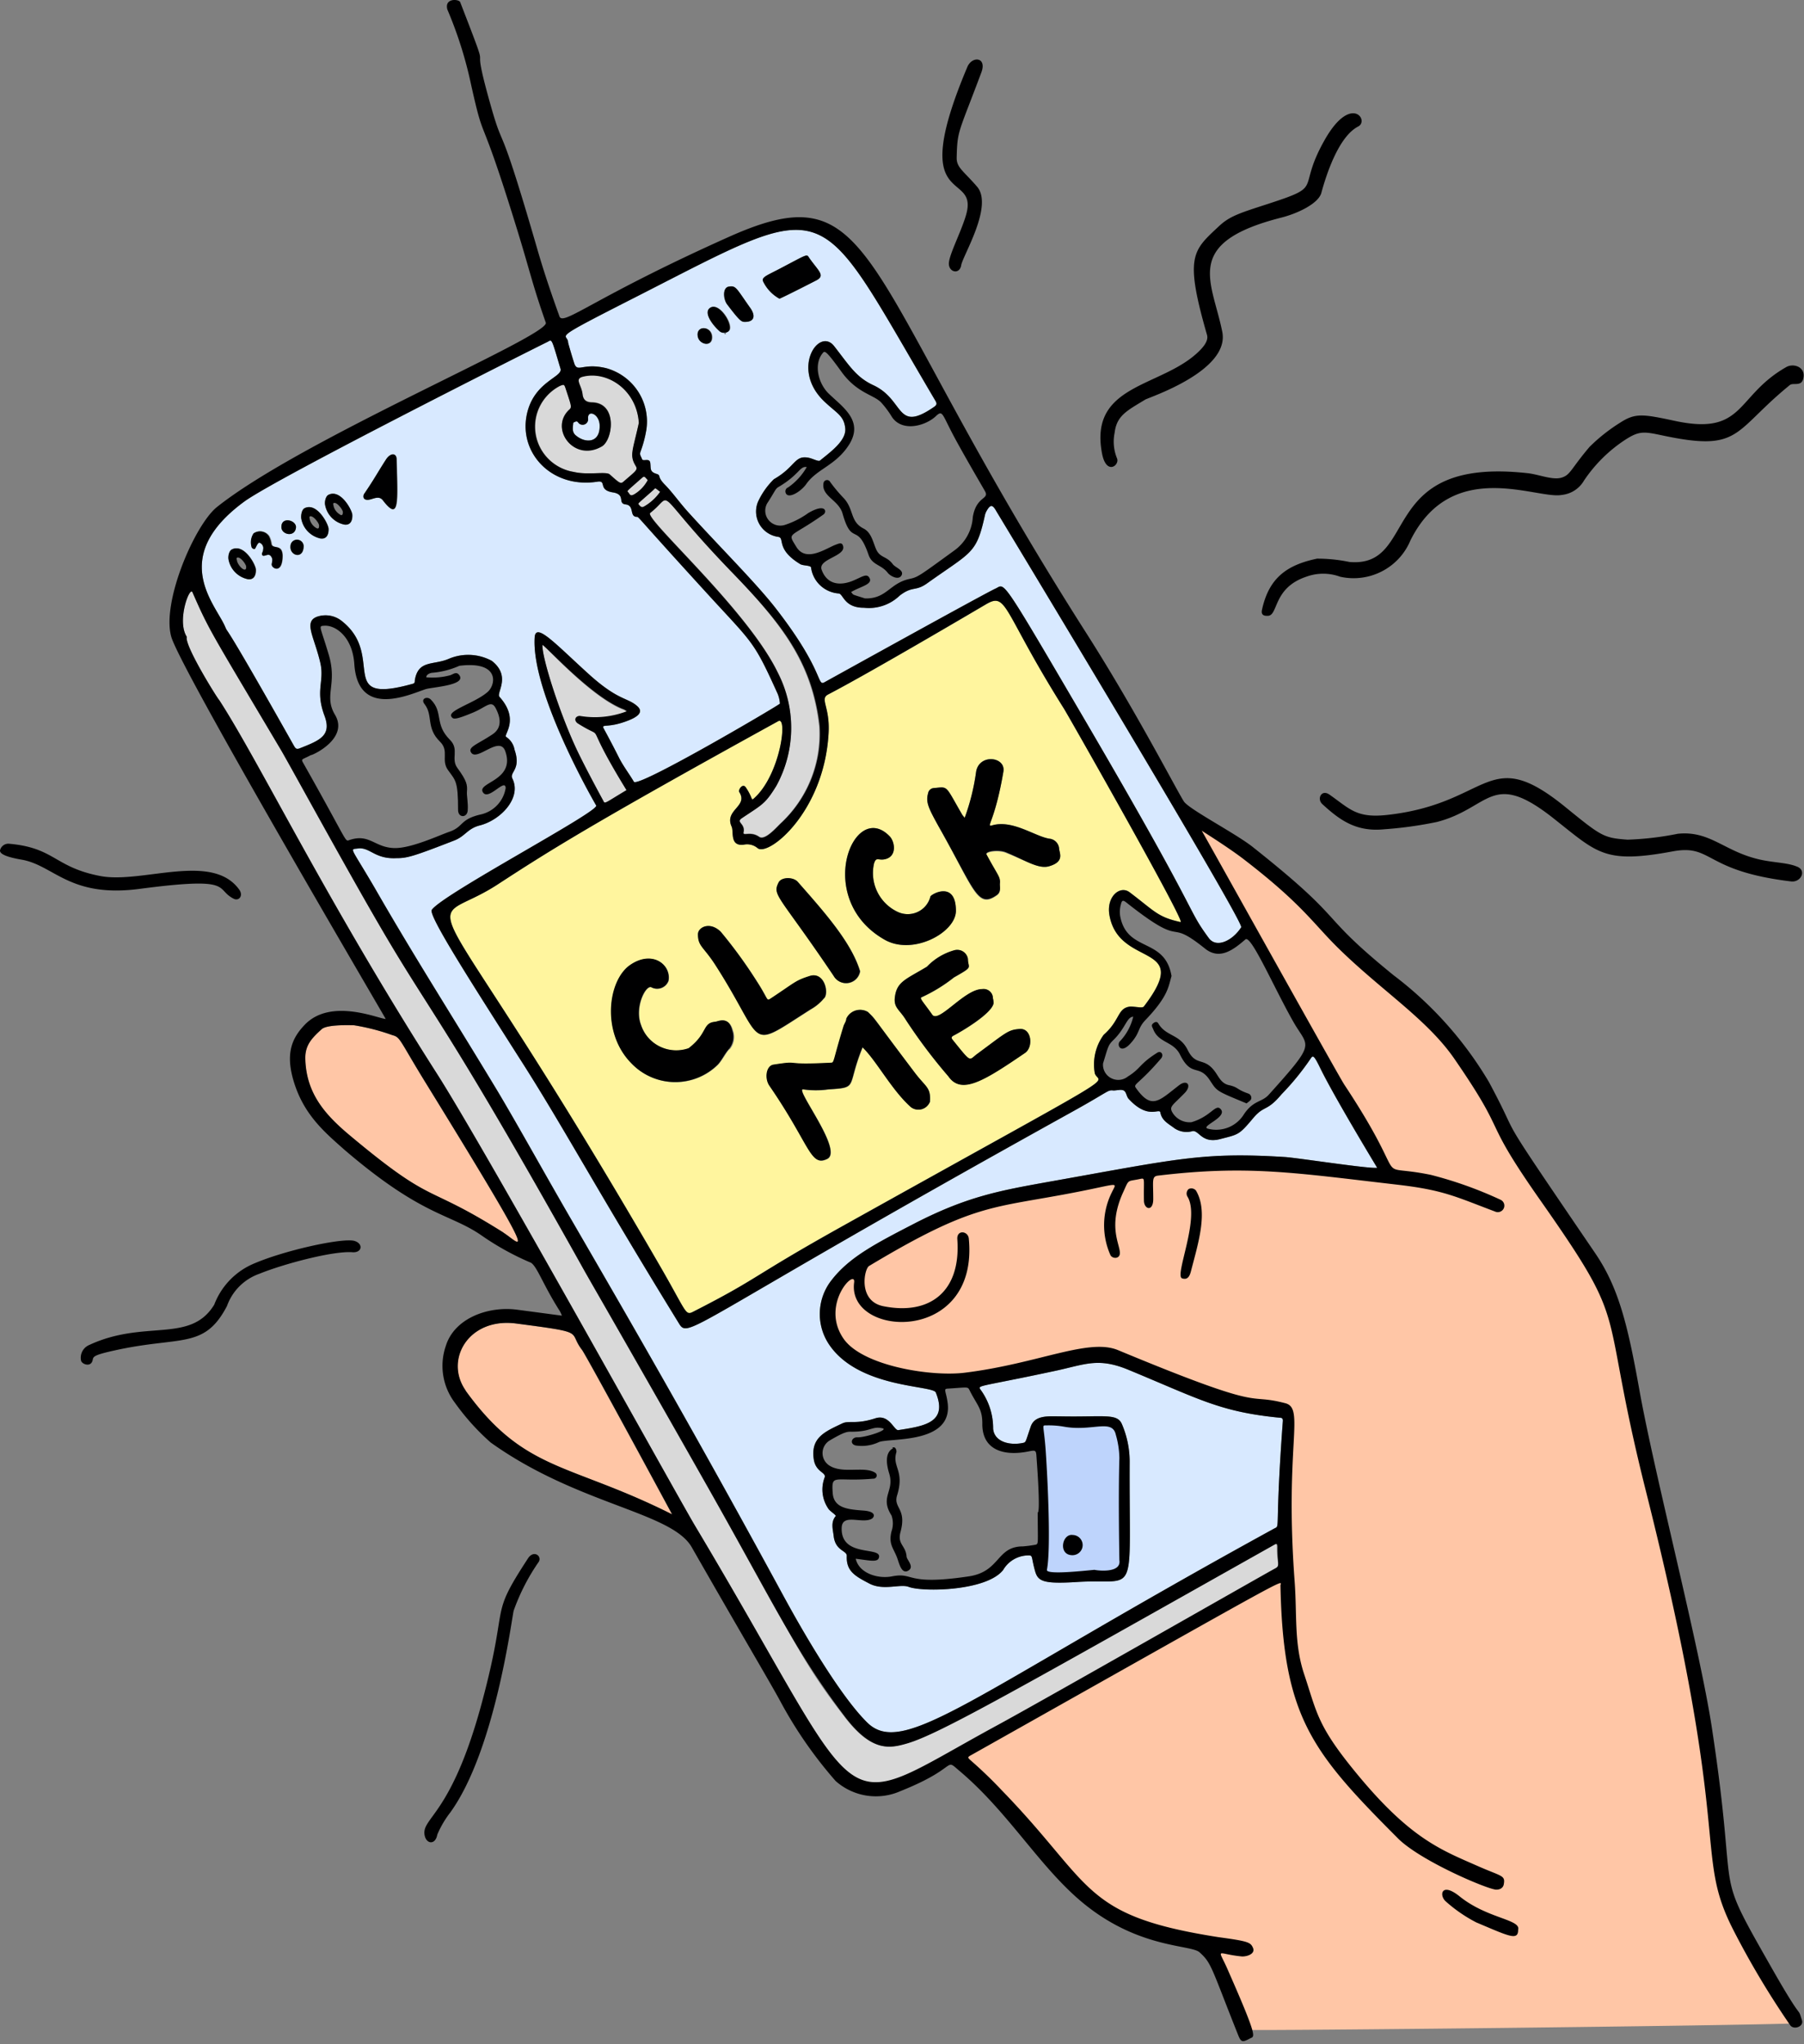 <svg xmlns="http://www.w3.org/2000/svg" width="285" height="323" fill="none"><rect width="100%" height="100%" fill="#808080" stroke="none"/><path fill="#D8E9FF" d="M92.91 66.145c-.137-1.494 1.862-.781 1.828 1.206 0 2.716-2.341 2.7-3.811 1.409-.615-.544-.41-1.29-.36-1.97 0 0 .343-.204.514-.204.17 0 .256.187.376.306a.874.874 0 0 0 1.359-.236.86.86 0 0 0 .093-.511z"/><path fill="#D9D9D9" d="M103.164 77.471c.462-.407.205-.458 1.128.238a7.707 7.707 0 0 1-2.495 2.31c-.376.254-.615 0-.821-.256-.205-.254-.341-.034 2.188-2.292zm-1.709-1.971c.393-.339.427-.152.906.358a5.61 5.61 0 0 1-2.273 2.309c-.513.288-.616-.153-.82-.39-.206-.239-.377-.035 2.187-2.276zm-3.145 36.577c.267.081.512.22.718.407a14.08 14.08 0 0 1-7.451.731c-.787 0-.923.696-.24 1.12 4.94 3.091.205-1.613 7.64 10.511-3.418 2.038-3.418 2.242-3.657 1.698 0 0-2.427-4.432-4-7.675-2.768-5.722-5.742-14.994-5.623-16.98.872.628 7.623 8.15 12.613 10.188zm31.089 2.7a19.205 19.205 0 0 1-1.316 8.314 19.291 19.291 0 0 1-4.752 6.968c-.786.764-2.529 2.768-3.418 2.106-1.384-.951-2.615 0-2.444-.731.291-1.392-1.282-1.528-.256-2.224 3.213-2.156 3.657-2.207 5.435-5.094a19.048 19.048 0 0 0 .239-17.863C118.05 96.2 101.626 81.818 102.72 80.986c4.085-3.176-.171-4.144 13.109 9.577 7.571 8.048 12.442 14.059 13.57 24.214zm-28.918-41.144c.376.612 0 .781-1.948 2.48-.445.39-.65.203-2.17-1.155-.565-.51-3.419.153-5.675-.39a7.314 7.314 0 0 1-3.992-2.034 7.21 7.21 0 0 1-1.36-8.374 7.274 7.274 0 0 1 3.147-3.177c.633-.323.65-.323.872.34.94 2.852 1.025 2.971.53 3.396-3.128 2.988.82 8.337 5.23 5.739 1.709-1.053 2.478-6.792-1.539-6.928-.837 0-1.418-.289-1.538-1.257-.154-1.494-1.316-2.428 0-2.801 3.812-1.002 8.546 1.986 8.887 7.301-.94 4.568-1.47 5.145-.444 6.86z"/><path fill="#FFF59E" d="M168.109 111.992c.769 1.239 19.313 33.876 18.407 33.689-3.658-.798-4.068-1.698-8.05-4.704-1.504-1.154-3.709.663-3.196 3.6 1.487 8.49 13.331 4.126 5.435 14.45-.222.289-1.333 0-2.119 0-2.102.221-1.556 2.123-4.222 4.466a7.948 7.948 0 0 0-1.401 6.096c.666 2.072 6.46-1.698-39.788 24.095-14.851 8.287-13.006 8.134-23.704 13.585-1.248.628-.992 0-5.435-7.641-37.805-65.273-38.027-51.672-25.431-59.873 8.084-5.264 14.612-9.425 44.35-25.811 1.538-.849.308 8.491-3.811 12.175-.53.493-.171 0-1.316-1.698-.479-.747-1.265.374-1.026.747 1.436 2.276-2.426 2.785-1.213 5.451.359.798-.342 3.159 1.948 2.836a2.536 2.536 0 0 1 1.143.033c.373.096.719.277 1.011.527 1.709 1.359 10.528-5.705 11.211-18.186.24-4.228-1.452-5.417 0-6.13 6.529-3.396 23.175-13.21 24.936-14.246 3.367-1.97 2.478.968 12.271 16.539zm-2.341 24.859c2.444-.713 1.606-2.072 1.555-2.751a1.699 1.699 0 0 0-1.538-1.596c-2.239-.34-5.76-3.006-8.973-2.123-1.196.34.325-.305 1.709-8.49.376-2.343-3.794-2.852-4.307 0a34.78 34.78 0 0 1-1.811 7.319l-.359-.442c-2.803-4.822-2.171-4.466-4.512-4.262a.968.968 0 0 0-.601.245.945.945 0 0 0-.305.57c-.393 1.376 0 2.259 1.709 5.332 5.623 10.053 6.033 12.99 9.109 10.868.752-.51.462-1.257.513-1.868.086-1.036-.308-1.172-2.119-4.551-.274-.509 1.88-.832 3.076-.34 3.213 1.24 5.127 2.598 6.854 2.106v-.017zm-3.795 29.478c1.299-.883 1.009-3.838-.854-3.719-1.863.119-2.085.51-6.717 3.923-1.401 1.019-.82 1.596-3.896-2.208-.206-.254-.274-.458.153-.679.974-.492 5.999-3.396 6.307-5.094a3.071 3.071 0 0 0-.103-.798 1.446 1.446 0 0 0-.517-1.115 1.474 1.474 0 0 0-1.192-.328c-2.769 0-6.836 5.416-7.862 4.058-1.435-2.038-2.068-2.615-1.709-2.768a24.933 24.933 0 0 0 5.128-3.141c3.178-1.8 2.221-1.359 2.204-2.921a1.699 1.699 0 0 0-1.413-1.408 1.716 1.716 0 0 0-.706.033 9.5 9.5 0 0 0-4.358 2.581c-3.247 1.952-4.649 2.326-5.025 4.55-.342 1.936.65 2.123 1.709 3.872a83.977 83.977 0 0 0 6.7 8.898c2.068 2.92 5.64.679 12.151-3.736zm-22.218-17.846c4.427 2.564 11.263-1.121 11.263-4.568 0-4.907-3.999-2.581-4.033-2.242a3.633 3.633 0 0 1-.725 1.425 3.707 3.707 0 0 1-4.402 1.004 6.814 6.814 0 0 1-3.249-3.167 6.757 6.757 0 0 1-.529-4.491c.359-1.138.667-.442 1.71-.68 1.948-.407 1.606-2.734.769-3.617-5.709-5.943-12.066 9.883-.855 16.302l.051.034zm7.179 25.708c.17-2.36-.599-2.258-2.427-4.687-7.093-9.458-5.999-8.286-7.349-9.577a2.418 2.418 0 0 0-.95-.324 2.415 2.415 0 0 0-1.876.588 2.397 2.397 0 0 0-.593.806c0 .408-.324.798-.444 1.206-1.709 5.586-1.436 5.722-1.965 5.739-8.255.425-4.376-.424-9.093.306-1.196.187-1.435 2.275-.598 3.396 6.409 9.339 6.409 12.786 9.075 11.496 2.667-1.291-5.315-11.309-3.76-10.987 1.311.187 2.639.187 3.948 0 4.854-.305 2.82-.305 5.401-6.639 2.171 2.055 4.632 6.792 7.657 9.458a1.961 1.961 0 0 0 2.417-.122c.218-.191.391-.427.505-.693l.052.034zm-15.211-20.003a2.248 2.248 0 0 0 3.566.521c.33-.331.547-.757.621-1.217-1.367-4.568-5.657-9.373-9.81-14.094-.735-.832-2.581-.832-3.042 0-1.094 2.123-.052 1.885 8.613 14.756l.052.034zm-1.47 3.549c.769-.9 0-4.228-2.29-3.498-2.29.73-2.222.951-6.102 3.515-.786.509-.324.323-2.256-2.666a74.646 74.646 0 0 0-5.691-7.828c-1.709-1.698-3.606-.747-3.606.391 0 1.918.872 1.935 2.752 4.856 8.135 12.667 4.7 13.584 15.057 6.996a7.365 7.365 0 0 0 2.085-1.8l.051.034zm-14.989 8.083a3.026 3.026 0 0 0 .547-2.989c-.632-2.343-2.426-1.392-2.768-1.358-2.085.169-1.128 1.817-4.205 4.177-.737.26-1.52.371-2.302.327a5.872 5.872 0 0 1-4.09-2.001 5.81 5.81 0 0 1-1.145-2.011c-1.093-2.853.838-6.537 1.709-5.909.241.116.503.181.77.189a1.913 1.913 0 0 0 1.862-1.242c.479-2.479-2.478-4.941-6.033-2.513-3.554 2.428-4.597 10.732.188 15.554a9.547 9.547 0 0 0 6.801 2.953 9.577 9.577 0 0 0 6.872-2.783c.683-.764 1.111-1.681 1.743-2.428l.051.034z"/><path fill="#D8E9FF" d="M217.57 184.515c-1.179.204-12.527-1.562-14.544-1.698-12.938-.815-16.988.289-36.916 3.838-8.033 1.443-13.211 2.326-21.688 6.69-6.153 3.175-10.255 5.315-13.041 8.915a8.64 8.64 0 0 0-.393 10.188c4.683 6.945 16.39 6.402 16.852 7.573 1.914 4.721-1.709 5.298-5.914 5.943-.683.102-1.418-2.564-3.623-1.868-3.162 1.019-4.136.289-5.247.816-2.7 1.29-5.007 2.207-4.495 5.654.308 2.089 2.034 2.055 1.709 2.904a5.344 5.344 0 0 0 .581 4.89c.223.408 1.316 1.036 1.163 1.206-.804.984-.428 2.071-.308 3.141.273 2.377 2.102 2.258 2.068 3.141-.103 2.429 1.333 3.193 3.572 4.364 2.239 1.172 4.888 0 6.221.527 2.205.832 12.305.679 14.92-2.683a4.62 4.62 0 0 1 1.706-1.685 4.672 4.672 0 0 1 2.328-.608c.683 0 .376.255 1.008 2.497.462 1.579 1.231 2.054 6.717 1.698 9.673-.612 8.118 3.26 8.22-19.103a15.05 15.05 0 0 0-1.213-5.808c-.735-1.8-2.854-1.12-9.691-1.256-1.845 0-4.067-.255-4.717 1.596-.854 2.462-.734 2.496-1.23 2.598-2.051.441-4.529-.136-4.717-2.241a10.341 10.341 0 0 0-1.863-5.994c-.65-.968-1.179-.391 11.57-3.125 4.803-1.019 6.837-2.19 11.673-.187 11.332 4.687 14.459 6.64 23.928 7.574.358 0 .478.152.461.509-1.299 17.609-.359 16.488-1.333 16.98-47.854 26.235-58.553 36.321-64.313 30.684-4.939-4.839-11.724-17.269-12.459-18.577-40.232-69.619-48.47-82.949-65.424-113.293-3.828-6.69-3.93-6.062-2.598-6.248 1.897-.255 2.632 1.698 6.068 1.528 1.709 0 2.597-.238 9.229-2.819 1.709-.696 2.033-1.868 3.982-2.36 3.298-.849 6.631-4.364 5.127-7.404-.496-1.053 1.436-1.392.342-4.551a3.033 3.033 0 0 0-1.316-2.02c-.53-.272 2.222-2.683-1.06-6.334-.564-.628 1.914-3.226-1.213-5.688a7.824 7.824 0 0 0-6.837-.306c-2.444 1.036-4.802.119-5.332 3.396 0 .272 0 .459-.359.543-12.203 3.397-4.238-4.33-11.075-9.848a4.114 4.114 0 0 0-3.828-.815c-2.461.73-.615 3.175.342 7.369.666 2.938-.838 4.33.65 8.321 1.161 3.09-.65 3.871-3.744 5.094-.632.271-.786.187-1.11-.391C34.134 95.979 36.305 100.7 35.519 98.917c-1.556-3.532-8.87-10.918 3.093-19.68 5.127-3.736 46.06-24.333 47.854-25.2.77-.39.581-.831 2.085 4.229.394 1.358-4.29 2.004-5.349 7.352-1.196 6.063 4.033 11.598 11.16 10.494 1.59-.254 0 1.325 2.513 1.698 2.016.357.666 1.698 1.914 1.885 1.538.136.564 1.987 1.846 1.97.29 0 0 0 11.963 13.075 6.444 6.996 6.598 6.792 10.255 14.875.205.497.326 1.025.359 1.562 0 .17-22.475 13.397-23.073 12.345-.598-1.053-1.71-2.514-2.359-3.821a157.06 157.06 0 0 0-2.392-4.568c-.445-.849.58 0 3.828-1.273 1.367-.527 2.564-1.291 1.47-2.276-1.59-1.426-2.991-.798-7.81-5.196-5.128-4.652-8.273-8.15-8.41-5.654-.546 8.898 9.708 26.54 9.725 26.54.496.968-24.252 13.992-25.978 16.488-.598.866 6.512 11.887 13.673 23.162 6.836 10.612 11.964 20.376 25.226 41.941 1.812 2.938-.376 1.545 62.399-33.264 5.879-3.261 5.435-3.397 6.409-3.295.53 0 1.179-.22 1.606 0 .428.221.428.934.77 1.308 3.11 3.396 4.87 1.375 5.024 2.173.222 1.291 1.333 1.8 2.239 2.496a3.434 3.434 0 0 0 2.837.442c1.043-.17 1.453 2.021 4.375 1.256 2.923-.764 2.94-.594 5.281-3.396 1.71-1.986 2.068-.883 4.427-3.701a41.245 41.245 0 0 0 4.649-5.723c.29-.458.41-.492 1.418 1.596 2.29 4.602 9.007 15.724 9.024 15.758zM60.54 79.067c2.614 3.396 2.324.323 2.153-6.47 0-1.035-.991-1.12-1.71 0-1.35 2.123-1.828 3.057-3.417 5.383-.257.374-.188 1.087.769.934.7-.068 1.59-.662 2.205.153zm-6.17 3.82c1.042.153 1.299-.764 1.265-1.528-.035-.764-1.83-4.143-3.743-3.175-.479.238-.633 1.206-.53 1.596a3.862 3.862 0 0 0 1.028 2.008 3.903 3.903 0 0 0 1.98 1.1zm-3.726 2.123c1.043.136 1.299-.781 1.265-1.528-.035-.747-1.829-4.143-3.777-3.192-.496.237-.616 1.205-.53 1.698a3.899 3.899 0 0 0 1.068 1.961 3.94 3.94 0 0 0 1.974 1.061zm-2.683 1.511c.04-.272-.03-.55-.194-.77a1.047 1.047 0 0 0-1.874.465c-.257 1.545 1.931 2.241 2.068.305zm-1.197-3.226c0-1.12-2.273-1.698-2.307-.085-.085 1.29 2.188 1.783 2.307.085zM42.97 89.17c-.102.612 1.71 1.698 1.71-1.375 0-1.936-1.539-.951-1.71-1.851a3.908 3.908 0 0 0-.376-1.223 1.705 1.705 0 0 0-1.119-.735 1.72 1.72 0 0 0-1.308.294 2.54 2.54 0 0 0-.393 2.241c.103.12.393.374.547.136.154-.238.427-1.002.7-.9a.912.912 0 0 1 .547 1.07c0 .442-.341.628-.102.917.24.289.923-.374 1.3.102.375.475.256.713.153 1.324h.051zm-3.777 2.344c1.043.152 1.299-.765 1.265-1.529-.034-.764-1.829-4.126-3.777-3.175-.496.238-.633 1.206-.53 1.613.139.75.496 1.442 1.028 1.992a3.92 3.92 0 0 0 1.963 1.099h.051z"/><path fill="#D9D9D9" d="M201.727 244.439c0 2.819.598 2.988-.308 3.481-1.367.713-36.369 20.699-44.008 24.842-26.645 14.467-19.142 16.047-47.632-31.651-2.41-4.008-33.088-59.432-40.813-71.488-17.62-27.695-27.943-49.141-34.352-59.04-.12 0-5.128-7.981-5.128-9.781a.49.49 0 0 0 0-.221c-1.572-2.513.479-8.014.923-6.996 2.65 6.028 2.58 5.706 13.946 24.86 1.282 2.156 9.742 17.693 15.382 27.406 8.648 14.926 10.135 14.756 32.165 54.167 1.726 3.294 11.263 18.95 20.834 35.931 5.639 9.933 11.023 21.089 15.723 28.391 1.88 2.903 3.418 4.924 4.853 6.792 4.393 5.824 7.247 5.094 9.999 4.296 5.127-1.545 17.09-8.388 57.903-31.363.376-.204.496-.153.513.374z"/><path fill="#D8E9FF" d="M157.342 80.663s39.309 65.018 38.745 65.85c-1.316 2.072-3.897 3.396-5.128 1.698-3.725-5.094-.717-2.224-19.654-34.589-13.553-23.161-12.476-21.31-14.049-20.614-1.572.696-26.935 14.756-26.969 14.773-1.265.747 0-1.698-7.725-11.649-3.025-3.905-8.802-9.662-13.673-15.028-1.555-1.698-2.563-3.209-3.862-4.533-1.299-1.325-.53-1.46-1.316-1.698-1.077-.34-.872-.781-.974-1.698-.103-.917-1.162-.17-1.316-.646-.154-.475-.41-.645-.24-1.137.431-1.15.746-2.338.94-3.55a8.7 8.7 0 0 0-1.333-6.011 8.796 8.796 0 0 0-4.99-3.65c-3.88-.95-4.598.9-5.127-.934-.24-.713-.923-3.056-.923-3.141 0-1.563-3.419 0 10.579-7.115 31.72-16.165 28.148-16.37 47.461 16.352.239.407.239.628-.222.95-6.05 4.178-4.598-1.052-9.52-3.395-2.803-1.274-3.862-3.142-6.272-6.215s-6.939 3.668-1.521 8.779c1.948 1.85 3.076 2.207 3.281 4.211.205 2.004-2.529 3.871-3.982 5.094-.273.204-1.128-.305-1.811-.441-2.256-.442-2.034 1.426-5.487 3.396a12.086 12.086 0 0 0-2.512 3.583 3.991 3.991 0 0 0-.29 1.787 4.03 4.03 0 0 0 1.757 3.067 4.082 4.082 0 0 0 1.695.664c1.179.12-.462 1.902 3.521 4.313.444.272 1.709.17 1.709.56a4.727 4.727 0 0 0 1.448 2.797 4.783 4.783 0 0 0 2.893 1.279c.752 0 .82 2.275 4.033 2.258a7.034 7.034 0 0 0 3.027-.335 7 7 0 0 0 2.596-1.583c2.051-1.58 2.461-.612 4.307-1.92 7.127-5.093 7.81-4.601 9.178-10.85.047-.183.116-.36.205-.526.547-1.206.871-1.24 1.521-.153zm-28.388-36.355c1.453-.764.41-1.426-1.06-3.481-.512-.73 0-.832-4.836 1.698-2.034 1.053-2.82 1.308-2.478 1.987a6.163 6.163 0 0 0 2.563 2.7c1.128-.493 5.777-2.887 5.811-2.904zm-11.28 6.554c1.607 0 1.709-1.07.769-2.326-2.153-3.073-2.17-3.396-3.247-3.277-1.077.119-.872 1.936-.291 2.768 1.932 2.666 2.222 2.835 2.769 2.835zm-2.546 1.444c1.025-.645-1.282-4.483-2.752-3.736-1.47.747.308 2.853 1.436 3.82a1.164 1.164 0 0 0 1.316-.084zm-.376.407c-.137-.102 0-.102-.223 0 .052.102 0 .085.137 0h.086zm-4.461.204c0 1.494 2.273 2.072 2.256.357-.017-1.715-2.393-1.92-2.342-.357h.086z"/><path fill="#FFC6A6" d="M91.918 213.28c.684.883 14.271 26.031 14.237 25.997-16.322-8.219-23.278-6.64-32.61-19.562-3.418-4.839.445-11.58 7.965-10.595 11.4 1.494 8.118 1.171 10.408 4.16zm-24.474-41.857c18.646 30.242 14.818 25.063 12.066 23.331-12.681-7.997-10.681-3.973-24.371-15.435-3.897-3.277-6.837-6.639-6.939-12.141 0-2.071 1.042-3.158 2.598-4.567.803-.714 4.084-.646 5.127-.612 2.061.333 4.087.856 6.05 1.563 1.316.339 1.094.781 5.47 7.861zm63.766 37.866c-.803-4.89-.308-7.726 8.545-11.886 11.861-5.603 17.211-8.932 20.509-9.084 3.299-.153 18.715-3.566 20.8-3.566 2.085 0 22.611-.9 26.662-.289 4.05.611 11.673 1.189 11.673 1.189l-32.781-57.564s17.211 12.192 20.356 15.283c3.144 3.09 12.869 11.597 15.262 14.127 2.392 2.53 13.484 13.245 17.518 24.69 3.298 5.807 10.476 14.586 13.023 19.493a77.106 77.106 0 0 1 5.537 19.477s4.94 25.131 6.444 30.564c1.504 5.434 5.537 27.373 6.135 33.605.598 6.231 1.709 13.397 3.589 17.863 1.88 4.466 9.434 16.505 9.434 16.505-9.758.39-85.249 1.205-87.419 1.036 0 0-4.803-11.751-5.999-13.228-1.196-1.477-11.519-3.124-13.775-4.313-2.256-1.189-12.562-12.056-14.066-13.686-1.504-1.63-11.827-11.887-11.827-11.887l52.247-29.444s0-21.87-.154-25.147a130.615 130.615 0 0 1-12.869-3.397c-3.897-1.494-15.57-6.095-18.117-5.654-2.546.441-16.321 3.277-19.757 3.566-3.435.289-19.483.968-20.97-8.253z"/><path fill="#BED4FC" d="M163.871 225.998s-.992-2.326 3.213-1.596c0 0 5.041.102 6.392.102 1.35 0 3.811.594 3.965 2.343.273 2.887 0 9.356 0 19.731 0 .917.102 2.242-2.837 2.344-2.94.102-8.546.221-8.546.221s-1.88 1.171-1.333-2.615c.82-5.757-.342-15.673-.854-20.53z"/><path fill="#000001" d="M282.207 57.994c-8.084 4.585-6.511 10.918-17.689 8.49-5.007-1.07-6.169-1.24-8.545.289a27.77 27.77 0 0 0-4.854 3.837c-3.008 3.55-2.991 4.415-4.409 4.857-1.419.441-3.606-.51-5.333-.696-24.029-2.7-17.09 14.976-28.182 14.025a24.96 24.96 0 0 0-5.128-.526c-4.87 1.019-7.622 3.124-8.699 8.1-.154.713.205.968.906.934 1.709 0 .769-4.398 6.101-6.181a7.74 7.74 0 0 1 5.333 0 9.76 9.76 0 0 0 6.605-.846 9.67 9.67 0 0 0 4.504-4.877c6.58-13.244 20.03-6.435 23.927-7.2a4.593 4.593 0 0 0 3.504-2.275 23.034 23.034 0 0 1 6.426-6.384c2.239-1.46 2.956-1.376 5.845-.764 12.613 2.7 11.143-.527 20.235-7.93.581-.476 2.034.424 2.188-1.393.12-1.528-1.641-2.071-2.735-1.46zM112.992 161.439c-2.085.186-1.128 1.817-4.205 4.177a5.903 5.903 0 0 1-4.551-.262 5.824 5.824 0 0 1-2.986-3.423c-1.093-2.853.838-6.537 1.709-5.909a1.925 1.925 0 0 0 2.21-.386c.186-.19.33-.418.422-.667.479-2.479-2.478-4.941-6.033-2.513s-4.597 10.732.188 15.554a9.517 9.517 0 0 0 3.099 2.161 9.603 9.603 0 0 0 3.702.794 9.633 9.633 0 0 0 3.72-.701 9.539 9.539 0 0 0 3.152-2.084c.649-.73 1.076-1.698 1.709-2.394a3.019 3.019 0 0 0 .547-2.989c-.547-2.343-2.256-1.392-2.683-1.358zm17.21-3.736c.769-.9 0-4.228-2.29-3.498-2.291.73-2.222.951-6.102 3.515-.786.509-.325.323-2.256-2.666a74.79 74.79 0 0 0-5.691-7.828c-1.709-1.698-3.606-.73-3.606.391 0 1.919.872 1.936 2.752 4.856 8.135 12.668 4.699 13.584 15.056 6.996a7.358 7.358 0 0 0 2.137-1.766zm153.663-20.784c-1.709-.713-4.187-.577-6.836-1.359-4.905-1.392-7.127-4.312-11.963-3.82a48.47 48.47 0 0 1-7.948.934c-3.76-.289-4.067-.475-9.741-5.094-12.477-10.188-11.759-.628-28.269 1.189-4.836.526-5.862-.968-9.092-3.227-1.248-.866-2.017.68-1.111 1.512 2.888 2.665 5.469 4.414 9.81 3.973a61.943 61.943 0 0 0 8.306-1.155c8.546-2.224 8.546-8.49 18.715-.322 6.665 5.263 7.81 6.961 18.509 4.975 6.409-1.189 4.854 3.107 18.8 4.754h.256c1.351-.119 2.051-1.817.564-2.36zm-146.758 22.974a2.424 2.424 0 0 0-1.952-.229 2.398 2.398 0 0 0-1.467 1.299c0 .408-.324.798-.444 1.206-1.709 5.586-1.436 5.722-1.965 5.739-8.255.425-4.376-.424-9.093.306-1.196.187-1.435 2.275-.598 3.396 6.409 9.339 6.409 12.786 9.075 11.496 2.666-1.291-5.315-11.309-3.76-10.987 1.309.187 2.639.187 3.948 0 4.854-.305 2.82-.305 5.401-6.639 2.171 2.055 4.632 6.792 7.657 9.458a1.95 1.95 0 0 0 1.703.323 1.94 1.94 0 0 0 1.288-1.155c.17-2.36-.599-2.258-2.427-4.687-7.127-9.407-6.016-8.184-7.366-9.526zm24.012 2.683c-1.88.136-2.085.51-6.717 3.923-1.401 1.019-.82 1.596-3.896-2.208-.205-.254-.274-.458.154-.679.974-.492 5.998-3.396 6.306-5.094 0-.269-.034-.538-.103-.798a1.446 1.446 0 0 0-.518-1.115 1.488 1.488 0 0 0-1.191-.328c-2.768 0-6.836 5.416-7.861 4.058-1.436-2.038-2.068-2.615-1.709-2.768a25.006 25.006 0 0 0 5.127-3.141c3.179-1.8 2.222-1.359 2.205-2.921a1.7 1.7 0 0 0-1.413-1.408 1.72 1.72 0 0 0-.707.033 9.501 9.501 0 0 0-4.358 2.615c-3.247 1.952-4.649 2.326-5.025 4.55-.341 1.936.65 2.123 1.709 3.872a83.706 83.706 0 0 0 6.7 8.898c2.051 2.988 5.623.747 12.135-3.702 1.316-.951 1.025-3.906-.838-3.787zm-21.415-14.127c4.478 2.598 11.314-1.087 11.314-4.534 0-4.907-3.999-2.581-4.033-2.241a3.671 3.671 0 0 1-1.99 2.409 3.707 3.707 0 0 1-3.137.019 6.805 6.805 0 0 1-3.249-3.167 6.756 6.756 0 0 1-.529-4.491c.359-1.138.667-.442 1.71-.68 1.948-.407 1.606-2.733.769-3.616-5.709-5.943-12.067 9.882-.855 16.301zm17.757-7.03c.752-.51.462-1.257.513-1.868.086-1.036-.307-1.172-2.119-4.551-.274-.509 1.88-.832 3.076-.339 3.196 1.341 5.127 2.7 6.837 2.207 2.444-.713 1.606-2.072 1.555-2.751a1.694 1.694 0 0 0-.472-1.081 1.716 1.716 0 0 0-1.066-.515c-2.239-.34-5.76-3.006-8.973-2.123-1.196.34.325-.305 1.709-8.49.376-2.343-3.794-2.852-4.307 0a34.78 34.78 0 0 1-1.811 7.319l-.359-.442c-2.803-4.822-2.171-4.466-4.512-4.262a.974.974 0 0 0-.906.815c-.393 1.376 0 2.259 1.709 5.332 5.64 9.934 6.101 12.871 9.126 10.749zM83.476 246.137c-6.375 9.747-2.94 6.418-7.298 22.703-4.854 18.152-9.64 18.304-9.093 21.157.291 1.426 1.71 1.528 2-.119a15.669 15.669 0 0 1 2.051-3.498c7.076-9.78 9.69-30.564 10.015-31.889a32.718 32.718 0 0 1 3.982-7.743c.479-.9-.769-1.834-1.657-.611zM22.017 140.451c15.21-2.004 11.81 0 14.92 1.562.804.391 1.538-.475.872-1.426-4.29-6.028-15.382-.9-21.979-2.174-7.246-1.392-7.144-4.449-14.356-5.094a1.355 1.355 0 0 0-1.47 1.036c-.12.849 2.427 1.307 3.606 1.511 5.008.985 7.503 6.011 18.407 4.585zM152.591 34.069c-.837 2.801-2.803 6.452-2.683 7.726.119 1.273 1.709 1.579 1.948.102.239-1.478 5.127-9.39 2.495-12.413-2.153-2.496-3.247-3.006-3.213-4.585.103-4.38.291-3.803 3.897-13.448.923-2.445-1.453-2.65-2.205-.883-9.793 23.178 2 16.03-.239 23.5zm16.902 208.468c-1.709-.272-2.358 3.141-.12 3.192a1.617 1.617 0 0 0 1.522-.931 1.577 1.577 0 0 0 .045-1.221 1.598 1.598 0 0 0-1.447-1.04zm6.957-170.161a6.937 6.937 0 0 1-.359-3.99c.324-2.75 1.999-3.515 4.836-5.247.547-.34 13.417-4.517 12.169-10.715-1.606-8.048-6.358-14.042 9.297-18.033 2.632-.662 5.897-2.224 6.358-3.922.821-3.04 2.769-8.915 5.811-10.477 1.829-.934-1.162-5.281-5.366 2.258-4.512 8.066.324 6.98-9.246 10.087-4.085 1.324-5.709 1.833-7.367 3.396-4.153 3.888-5.486 4.703-1.897 17.184.257.883-.495 1.817-1.196 2.513-5.828 5.841-17.535 5.094-15.382 16.25.684 3.532 2.871 1.783 2.342.696zm-43.856-36.49v.102c0 .103.052-.034 0-.102zm97.982 263.739c-2.769-2.225-3.247-.306-2.256.73a23.187 23.187 0 0 0 4.905 3.396c5.127 2.157 6.631 2.972 6.614 1.155.462-1.647-4.905-1.749-9.263-5.281zM48.132 80.29c-.496.237-.615 1.205-.53 1.697A3.898 3.898 0 0 0 48.649 84a3.937 3.937 0 0 0 1.995 1.096c1.043.136 1.3-.781 1.265-1.528-.034-.748-1.829-4.229-3.777-3.278zm1.863 3.158a2.261 2.261 0 0 1-1.043-1.308c0-.153-.154-.441 0-.543.496-.221 1.436 1.035 1.453 1.392.017.357-.034.645-.41.459zm91.042 5.688c-.974-1.324-2.051-.934-2.666-2.445-.461-1.087-.735-2.58-1.965-3.192-2.12-1.087-1.47-2.972-3.077-4.755a24.058 24.058 0 0 1-2.17-2.58.549.549 0 0 0-.581-.306.563.563 0 0 0-.479.475c-.359 2.089 2.393 2.649 3.008 4.805 1.504 5.298 2.273 1.223 4.102 6.504.581 1.698 1.982 1.511 3.042 2.87.376.492 1.709 1.24 2.171.407.461-.832-.975-1.222-1.385-1.783zm-18.03 50.279c-1.06 2.106 0 1.885 8.665 14.739a2.247 2.247 0 0 0 3.566.521c.33-.331.547-.757.621-1.217-1.367-4.568-5.657-9.373-9.81-14.094-.667-.832-2.581-.832-3.042.051zm-66.928 56.681c-1.71-.629-11.553 1.528-16.441 3.769a11.47 11.47 0 0 0-5.794 6.283c-3.812 6.215-11.007 2.241-19.86 6.419a2.182 2.182 0 0 0-1.18 2.411c.12.594 1.625 1.138 1.847-.136.102-.492.154-.747 3.503-1.477 10.392-2.31 14.117-.119 17.707-7.013a8.35 8.35 0 0 1 1.982-3.125 8.406 8.406 0 0 1 3.145-1.969c3.794-1.546 11.69-3.651 14.732-3.396 1.47.085 1.692-1.308.359-1.766zM51.892 78.184c-.479.238-.632 1.206-.53 1.596.137.76.5 1.463 1.042 2.017a3.903 3.903 0 0 0 2 1.09c1.043.153 1.3-.763 1.265-1.528-.034-.764-1.863-4.143-3.777-3.175zm1.863 3.141a2.186 2.186 0 0 1-1.043-1.307c0-.153-.17-.442 0-.526.496-.238 1.436 1.035 1.453 1.392.017.356-.085.645-.444.441h.034zm69.388-34.131c1.128-.475 5.777-2.87 5.811-2.886 1.453-.764.41-1.427-1.059-3.481-.513-.73 0-.832-4.837 1.698-2.017 1.053-2.82 1.307-2.478 1.987a6.165 6.165 0 0 0 2.563 2.682zM36.63 86.81c-.496.237-.632 1.205-.53 1.613a3.881 3.881 0 0 0 1.05 2.004 3.92 3.92 0 0 0 1.992 1.086c1.043.153 1.3-.764 1.265-1.528-.034-.764-1.846-4.143-3.777-3.175zm.82 1.85c0-.17-.17-.458 0-.543.496-.238 1.419 1.036 1.436 1.393.103 1.12-1.145.118-1.436-.85zm104.818 153.385c1.008-3.736-1.162-3.736-.547-5.757 1.23-3.939-.803-4.483-.12-6.792.103-.323-.171-1.104-.666-.696h.153c0 .136-1.709.509-.598 4.058.838 2.819-1.538 3.634.359 6.606a3.84 3.84 0 0 1 0 2.479c-.53 2.105.359 2.7.923 4.313.291.798.667 2.513 1.709 1.918 1.043-.594-.222-1.698-.256-2.224-.137-1.8-1.504-1.919-.957-3.905zM110.206 52.917c0 1.494 2.273 2.072 2.256.357-.017-1.715-2.307-1.92-2.256-.357zm77.421 112.971c-1.265-2.547-3.418-2.089-4.632-4.177-.222-.357-.53-.255-.837 0-.308.254-.154.543 0 .832.837 2.309 3.213 1.935 4.273 4.109 1.828 3.685 2.99 1.341 4.751 4.109 1.128 1.698.923 1.579 5.759 3.583.257-.238.633-.425.718-.696a.724.724 0 0 0 .022-.282.72.72 0 0 0-.535-.601c-1.828-.645-1.486-.968-2.99-1.308-.957-.203-1.385-.866-1.915-1.698-1.914-3.039-3.213-1.019-4.614-3.871zM45.893 86.3c-.137 1.478 1.931 2.106 2.068.154a1.03 1.03 0 0 0-.194-.764 1.044 1.044 0 0 0-.678-.408 1.032 1.032 0 0 0-1.106.585 1.015 1.015 0 0 0-.09.434zm-3.043-.356a3.906 3.906 0 0 0-.375-1.222 1.702 1.702 0 0 0-1.119-.735 1.72 1.72 0 0 0-1.308.293 2.538 2.538 0 0 0-.274 2.242c.103.118.393.373.547.135.154-.237.428-1.001.701-.9a.92.92 0 0 1 .547 1.07c0 .442-.342.628-.103.917.24.289.923-.373 1.3.102.375.475.256.696.153 1.307-.102.612 1.71 1.698 1.71-1.375-.086-1.919-1.59-.934-1.778-1.834zm230.265 209.759c.12-.069.12-.052 0 0zM46.765 83.295c0-1.12-2.273-1.698-2.308-.085-.085 1.29 2.188 1.783 2.308.085z"/><path fill="#000001" d="M280.003 311.138c-9.742-17.117-5.128-9.017-9.537-38.002-1.931-12.804-9.058-40.04-11.468-53.489-1.846-10.341-3.298-16.216-6.973-21.616-17.091-25.097-10.955-16.165-16.8-27.066a58.487 58.487 0 0 0-15.074-16.879c-12.528-10.188-6.837-8.032-22.218-20.24-2.735-2.174-10.101-5.978-10.904-7.217-1.163-1.8-7.554-14.281-15.485-26.71-36.454-57.224-32.472-73.186-56.399-62.488-21.466 9.61-26.218 14.162-26.764 12.549-.94-2.633-2.308-6.453-3.607-11.004-6.118-21.055-5.041-14.62-7.11-21.82-4.016-14.06.82-1.884-4.973-16.844-.273-.476-2.512-.628-2.017 1.189a64.332 64.332 0 0 1 3.777 12.005c2.257 10.069 1.06 2.716 7.179 22.55 2.17 7.03 2.444 8.795 4.597 14.925.735 2.038-38.42 18.356-51.939 29.122-3.503 2.785-8.785 15.027-7.23 20.512 1.488 5.213 33.738 60.06 33.875 60.382-1.06 0-8.648-3.396-12.784.917-2.068 2.157-3.196 4.67-1.556 9.543 1.641 4.873 4.803 7.539 7.794 10.188 12.425 10.664 16.63 10.036 21.722 13.585a42.755 42.755 0 0 0 7.589 4.211c1.025.271 1.982 3.396 4.717 7.675.137.246.256.502.359.764l-7.025-.934c-4.614-.628-9.964 1.342-11.314 5.706a9.653 9.653 0 0 0 1.436 8.999 36.989 36.989 0 0 0 5.64 6.266c13.775 9.865 28.593 10.969 31.772 16.556 8.545 14.942 12.1 20.869 13.946 24.248a67.391 67.391 0 0 0 8.784 12.684 9.573 9.573 0 0 0 10.255 1.596c9.263-3.702 6.836-5.315 9.229-3.26 8.101 6.792 13.091 15.911 20.321 21.514 8.545 6.656 16.424 6.011 17.706 7.234 1.897 1.698 1.846 2.428 5.999 12.854.53 1.358.683 1.426 1.982.73.65-.357 1.368.306-3.418-10.562-1.709-4.007-2.136-2.784 2.154-2.377.94 0 2.085-.475 1.709-1.358-.376-.883-.735-1.053-5.469-1.698-21.706-3.397-19.638-8.168-34.182-23.162a69.159 69.159 0 0 0-4.973-4.788c-.564-.493-.411-.527.29-.917 52.486-29.546 48.675-27.508 48.675-26.693.41 20.818 4.973 26.319 18.526 39.921 3.623 3.65 14.51 8.218 15.587 8.133.632 0 1.06-.305 1.162-.815.274-1.477-.273-1.222-4.085-2.903-5.691-2.514-10.562-4.246-18.953-14.383-6.512-7.862-6.426-9.764-8.546-16.097-1.555-4.806-1.059-9.17-1.452-14.502-1.607-21.7 1.709-27.389-1.521-28.17-6.597-1.698-2.154 1.698-26.372-8.371-4.7-1.953-12.561 2.122-24.234 3.566-5.333.662-16.254-1.087-19.176-5.434-3.675-5.417 2.034-11.19 1.709-8.813-1.145 8.762 19.757 9.832 18.116-6.962-.12-1.205-1.931-1.426-1.811.136.598 8.371-4.461 12.022-11.691 10.562-4.067-.815-3.008-5.909-2.256-6.351 16.596-9.967 19.381-9.084 32.353-11.597 7.349-1.41 6.837-1.8 5.982 0a11.638 11.638 0 0 0-.205 9.865c.291.594 1.401.645 1.487-.187.154-1.409-2.034-4.177.564-9.814.923-2.038.564-1.58 2.546-2.004.958-.187.633-.272.701 3.396 0 1.392 1.47 1.834 1.47-.238 0-2.903-.273-3.583.752-3.701 14.185-1.698 21.603-.442 37.771 1.426 7.349.849 9.194 1.885 15.467 4.245a1.038 1.038 0 0 0 1.376-.484 1.02 1.02 0 0 0-.487-1.367 62.6 62.6 0 0 0-11.024-3.939c-9.947-2.038-2.495 2.649-13.673-14.264-.888-1.324-22.491-40.124-22.525-40.124-.035 0 4.409 2.767 6.836 4.669 8.802 6.792 10.665 9.815 14.425 13.584 6.956 6.912 14.305 11.462 18.68 17.83 8.904 12.939 3.828 8.49 13.775 22.635 14.356 20.495 8.802 15.163 16.458 45.626 13.964 55.526 7.435 56.816 13.793 69.314a134.826 134.826 0 0 0 9.007 15.095c.547.765 2.153.238 1.863-.764-.804-2.513.427.883-4.683-8.099zM151.018 69.541c1.932 3.532 4.273 7.488 4.598 8.083.735 1.307-1.385.73-1.932 4.092a6.972 6.972 0 0 1-.864 2.959 7.039 7.039 0 0 1-2.058 2.305c-5.674 4.126-5.725 4.194-7.093 4.5-3.144.679-3.589 3.158-7.007 3.073-2.376-.747-1.709-.492-2.205-1.002 1.487-.9 3.555-1.222 2.872-2.292-.462-.747-1.265 0-2.82.594-2.154.781-3.931.289-4.7-1.817-.462-1.24 1.709-1.783 2.82-2.615.461-.34.735-.73.529-1.256-.205-.527-.666-.272-1.384 0-1.709.764-4.529 2.615-5.982.22-1.452-2.394-1.111-1.256 4.307-5.094.581-.407.376-1.85-2.393-.237a13.373 13.373 0 0 1-3.708 1.884 2.391 2.391 0 0 1-2.565-.75 2.351 2.351 0 0 1-.238-2.646c1.247-1.918 1.282-2.258 1.709-2.547 3.418-1.986 3.418-3.396 4.546-3.192a9.816 9.816 0 0 1-2.94 3.21.667.667 0 0 0-.373.343.656.656 0 0 0-.02.505c.359 1.087 2.393-.17 3.231-1.341 1.709-2.48 4.717-2.938 6.836-6.334 2.256-3.702-1.008-5.824-3.196-7.93-1.709-1.596-2.495-4.686-1.008-6.47.307-.39.495-.458 2.956 2.955 2.461 3.413 5.127 3.617 6.29 4.874a14.938 14.938 0 0 1 1.709 2.31c1.709 2.461 5.486 1.29 7.024-.273 1.026-.9.872-.118 3.059 3.889zm-61.663-8.15c.94 2.852 1.025 2.97.53 3.395-3.128 2.989.82 8.338 5.23 5.74 1.709-1.053 2.478-6.792-1.539-6.928-.837 0-1.418-.289-1.538-1.257-.154-1.494-1.316-2.428 0-2.802 3.811-1.001 8.546 1.987 8.887 7.302-.99 4.449-1.52 5.094-.495 6.792.376.611 0 .781-1.949 2.48-.444.39-.65.203-2.17-1.155-.564-.51-3.419.152-5.675-.39a7.316 7.316 0 0 1-3.992-2.034 7.235 7.235 0 0 1-2.04-3.97 7.208 7.208 0 0 1 .681-4.404 7.274 7.274 0 0 1 3.147-3.177c.683-.255.7-.255.923.407zm3.555 4.754c-.137-1.495 1.862-.781 1.828 1.205 0 2.717-2.341 2.7-3.811 1.41-.615-.544-.41-1.29-.359-1.97 0 0 .342-.204.513-.204.17 0 .256.187.376.306a.873.873 0 0 0 1.453-.747zm37.907 43.588c6.529-3.396 23.175-13.21 24.935-14.246 3.419-2.004 2.564.95 12.357 16.522.769 1.239 19.313 33.876 18.407 33.689-3.657-.798-4.068-1.698-8.05-4.704-1.504-1.154-3.709.663-3.196 3.6 1.487 8.49 13.348 4.126 5.435 14.45-.222.289-1.333 0-2.119 0-2.102.221-1.555 2.123-4.222 4.466a7.952 7.952 0 0 0-1.401 6.096c.666 2.072 6.46-1.698-39.787 24.095-14.852 8.287-13.007 8.134-23.705 13.585-1.248.628-.992 0-5.435-7.641-37.805-65.29-38.027-51.689-25.431-59.89 8.084-5.264 14.612-9.424 44.35-25.81 1.538-.849.308 8.49-3.811 12.174-.53.493-.154.001-1.316-1.698-.479-.747-1.265.374-1.025.748 1.435 2.275-2.427 2.784-1.214 5.45.359.798-.342 3.159 1.948 2.836.379-.076.77-.065 1.143.033.373.096.719.277 1.011.527 1.709 1.359 10.528-5.705 11.211-18.186.24-4.194-1.452-5.382-.085-6.096zm-39.48 4.602c4.94 3.091.205-1.613 7.64 10.511-3.418 2.038-3.418 2.241-3.657 1.698 0 0-2.427-4.432-4-7.675-2.769-5.723-5.742-14.994-5.623-16.98.872.526 7.623 8.048 12.613 10.086.267.081.512.22.718.407a14.08 14.08 0 0 1-7.451.731c-.787.05-.923.798-.24 1.222zm31.994 15.792c-.786.764-2.529 2.768-3.418 2.105-1.384-.95-2.615 0-2.444-.73.291-1.392-1.282-1.528-.256-2.224 3.213-2.157 3.657-2.208 5.435-5.094a19.049 19.049 0 0 0 .239-17.864c-4.837-10.052-21.261-24.434-20.167-25.266 4.084-3.176-.171-4.144 13.108 9.576 7.64 7.896 12.494 13.907 13.673 24.062a19.202 19.202 0 0 1-1.329 8.41 19.325 19.325 0 0 1-4.841 7.025zm-21.568-50.11c-.393.239-.616 0-.821-.254-.205-.255-.307-.034 2.222-2.292.462-.408.205-.459 1.128.237a7.896 7.896 0 0 1-2.529 2.31zm-1.709-1.85c-.513.272-.616-.153-.82-.39-.206-.238-.377 0 2.187-2.276.393-.34.427-.153.906.357a5.81 5.81 0 0 1-2.239 2.309h-.034zm-20.51 116.587c-12.68-7.998-10.681-3.973-24.37-15.435-3.898-3.277-6.837-6.639-6.94-12.141 0-2.072 1.043-3.158 2.598-4.568.803-.713 4.085-.645 5.127-.611 2.061.333 4.087.856 6.05 1.562 1.3.34 1.077.781 5.452 7.862 18.612 30.225 14.801 25.063 12.05 23.331h.034zm-5.964 24.961c-3.418-4.839.444-11.58 7.964-10.595 11.4 1.494 8.101 1.171 10.409 4.16.683.883 14.27 26.031 14.236 25.997-16.356-8.219-23.312-6.64-32.643-19.562h.034zm127.839 28.12c-1.35.713-36.369 20.699-44.009 24.842-26.644 14.467-19.141 16.047-47.632-31.651-2.409-4.008-33.088-59.432-40.813-71.488-17.62-27.61-27.943-49.056-34.352-58.956-.12 0-5.127-7.98-5.127-9.78a.49.49 0 0 0 0-.221c-1.573-2.513.478-8.015.922-6.996 2.65 6.028 2.581 5.706 13.947 24.859 1.281 2.157 9.741 17.694 15.381 27.407 8.648 14.925 10.135 14.756 32.165 54.167 1.795 3.209 10.46 18.237 19.791 34.742 10.802 19.086 13.912 26.065 21.723 36.389 4.392 5.824 7.246 5.094 9.998 4.296 5.127-1.545 17.091-8.388 57.904-31.363.376-.221.495-.17.512.306-.051 2.819.462 3.005-.41 3.447zM49.191 119.293c.257 0 5.965-2.632 3.726-6.367-1.794-3.006.41-4.789-.974-9.458-1.384-4.67-1.71-4.534-.684-4.602 1.71-.102 4.427 1.698 4.717 6.062.581 8.762 8.973 4.687 11.297 3.956 1.043-.322 6.41-.594 5.299-2.19-.462-.662-.94-.17-1.453 0-1.23.329-2.509.439-3.777.323 0-.493.7-.697.923-.714a13.135 13.135 0 0 0 4.306-1.103c6.495-.815 5.794 3.107 4.376 4.211-2.017 1.698-6.307 2.869-5.623 3.837.273.408.513.544 3.418-.662 2.05-.849 2.854-2.038 3.555-.713.7 1.324 1.162 3.056-.496 4.16-2.29 1.528-3.845 1.97-3.418 2.785.838 1.698 4.46-2.666 5.418-.187 1.709 4.687-4.375 4.958-3.538 6.504.838 1.545 3.555-2.276 3.623-.629a5.08 5.08 0 0 1-1.366 2.742 5.135 5.135 0 0 1-2.701 1.469c-3.265.799-2.53 1.936-4.905 2.734-1.556.544-5.862 2.547-8.46 2.547-3.265 0-4.034-2.377-7.28-1.256-.719.238-.12.475-7.196-12.056-.496-.866-.325-.578 1.162-1.393.103.034.085.051.051 0zm100.511 102.29c-.256-1.8-.7-2.122 0-2.173 3.025-.187 3.162-.323 3.418.153 1.231 2.496 2.103 2.988 2.068 5.45 0 4.008 3.248 5.094 7.162 4.347 1.367-.271 1.333-.271 1.418 1.138 0 0 .65 8.49.171 8.49 0 4.975.171 4.975-.393 5.094-.645.119-1.295.204-1.948.255-4.205 0-3.538 3.99-8.546 4.737-10.135 1.512-8.545-.713-12.134 0-2.256.442-5.23-.509-5.726-2.784 2.376.288 3.641.662 3.692-.374 0-1.528-6.067.102-5.914-4.517.086-2.326 3.128-.611 4.683-1.392.479-.221.923-1.155-1.179-1.325-2.461-.186-4.768-.356-4.922-2.801-.222-3.159.273-1.698 6.375-2.242a.517.517 0 0 0 .547-.331.506.506 0 0 0-.205-.603c-1.709-1.12-5.128.238-7.264-1.154a2.334 2.334 0 0 1 0-3.906c2.376-1.409 2.837-1.443 3.521-1.426 3.144 0 3.179-.917 4.888-.544 1.093.238-2.837 1.512-4.017 1.427-.854 0-1.213 1.036-.222 1.29a6.344 6.344 0 0 0 3.658-.526c1.606-.713 11.826.39 10.869-6.283zm58.912-52.758c2.188 4.534 8.939 15.656 8.956 15.69-1.179.204-12.528-1.562-14.544-1.698-12.938-.815-16.989.289-36.916 3.838-8.033 1.443-13.212 2.326-21.689 6.69-6.152 3.175-10.254 5.315-13.04 8.915a8.644 8.644 0 0 0-1.861 5.03 8.62 8.62 0 0 0 1.468 5.158c4.683 6.945 16.39 6.401 16.851 7.573 1.915 4.721-1.709 5.298-5.913 5.943-.684.102-1.419-2.564-3.623-1.868-3.162 1.019-4.136.289-5.247.815-2.7 1.291-5.008 2.208-4.495 5.655.308 2.088 2.034 2.054 1.709 2.903a5.35 5.35 0 0 0 .581 4.891c.222.407 1.316 1.036 1.162 1.205-.803.985-.427 2.072-.307 3.142.273 2.377 2.102 2.258 2.068 3.141-.103 2.428 1.333 3.192 3.572 4.364 2.239 1.172 4.888 0 6.221.526 2.204.833 12.305.68 14.92-2.682a4.63 4.63 0 0 1 4.033-2.293c.684 0 .376.255 1.009 2.496.461 1.58 1.23 2.055 6.716 1.698 9.674-.611 8.119 3.261 8.221-19.103a15.03 15.03 0 0 0-1.213-5.807c-.735-1.8-2.854-1.121-9.691-1.256-1.846 0-4.067-.255-4.717 1.596-.854 2.462-.735 2.496-1.23 2.598-2.051.441-4.529-.136-4.717-2.242a10.355 10.355 0 0 0-1.863-5.994c-.65-.968-1.18-.39 11.57-3.124 4.803-1.019 6.836-2.191 11.673-.187 11.331 4.687 14.459 6.639 23.927 7.573.359 0 .479.153.462.51-1.299 17.608-.359 16.488-1.333 16.98-47.855 26.235-58.553 36.321-64.313 30.684-4.939-4.84-11.724-17.269-12.459-18.577-14.545-26.846-25.295-45.371-34.182-60.705-4.221-7.267-8.22-14.535-11.69-20.376-7.246-12.022-13.143-21.192-19.5-32.263-3.88-6.639-3.983-6.011-2.65-6.198 1.897-.254 2.632 1.698 6.068 1.529 1.709 0 2.597-.238 9.229-2.819 1.709-.696 2.033-1.868 3.982-2.36 3.298-.849 6.631-4.364 5.127-7.404-.496-1.053 1.436-1.392.342-4.551a3.028 3.028 0 0 0-1.316-2.02c-.53-.272 2.222-2.683-1.06-6.334-.564-.628 1.914-3.226-1.213-5.688a7.825 7.825 0 0 0-6.837-.306c-2.444 1.036-4.802.119-5.332 3.396 0 .272 0 .458-.359.543-12.203 3.396-4.238-4.33-11.075-9.848a4.113 4.113 0 0 0-3.828-.815c-2.461.73-.615 3.175.342 7.369.666 2.938-.838 4.33.65 8.321 1.162 3.09-.65 3.871-3.744 5.094-.632.271-.786.186-1.11-.391C34.134 95.979 36.305 100.7 35.519 98.917c-1.556-3.532-8.87-10.918 3.093-19.68 5.127-3.736 46.06-24.333 47.854-25.2.77-.39.581-.831 2.085 4.229.394 1.358-4.29 2.004-5.349 7.352-1.196 6.062 4.033 11.598 11.16 10.494 1.59-.254 0 1.325 2.513 1.698 2.016.357.666 1.698 1.914 1.885 1.538.136.564 1.987 1.846 1.97.29 0 0 0 11.963 13.075 6.443 6.996 6.597 6.792 10.255 14.875.205.497.327 1.025.359 1.562 0 .17-22.475 13.397-23.073 12.344-.598-1.052-1.71-2.513-2.358-3.82a154.774 154.774 0 0 0-2.393-4.568c-.445-.849.581 0 3.828-1.273 1.367-.527 2.564-1.291 1.47-2.276-1.59-1.426-2.99-.798-7.81-5.196-5.128-4.652-8.273-8.15-8.41-5.654-.546 8.898 9.708 26.54 9.725 26.54.496.968-24.252 13.992-25.978 16.488-.598.866 6.512 11.886 13.673 23.161 6.837 10.613 11.964 20.377 25.226 41.942 1.812 2.937-.376 1.545 62.399-33.265 5.879-3.26 5.434-3.396 6.409-3.294.529 0 1.179-.221 1.606 0 .427.221.427.934.769 1.308 3.111 3.396 4.871 1.375 5.025 2.173.222 1.291 1.333 1.8 2.239 2.496a3.43 3.43 0 0 0 2.837.442c1.042-.17 1.453 2.02 4.375 1.256 2.923-.764 2.94-.594 5.281-3.396 1.709-1.987 2.068-.883 4.427-3.702a41.171 41.171 0 0 0 4.648-5.722c.291-.39.479-.424 1.487 1.664zm-31.771 77.702c.341 2.208-3.897 1.563-3.914 1.512-1.402.118-7.725.849-7.537 0 .649-3.261.136-14.009-.188-18.798-.308-4.313-.718-4.007.188-4.024.934-.02 1.867.054 2.786.221 4.409.764 7.537-1.308 8.101 1.256a14.03 14.03 0 0 1 .564 3.685c-.188 6.13 0 16.131 0 16.148zm27.516-85.02c2.341 4.092 3.743 2.954-3.914 11.461-1.094 1.223-2.393.832-3.914 3.074a5.12 5.12 0 0 1-2.477 2.098 5.164 5.164 0 0 1-3.248.194c-1.214-.373 3.162-1.8 2.051-3.073-.821-.934-1.504 1.137-4.632 2.054a3.165 3.165 0 0 1-3.093-1.698c-.376-.832.17-1.002 2.016-2.903 1.18-1.206.41-2.225-.871-1.24-3.179 2.445-4.324 3.974-6.837.408-.461-.629.53-.578 4-4.653.461-.56 0-1.291-.633-.883-2.871 1.817-2.546 2.462-4.631 3.753a2.43 2.43 0 0 1-1.285.52 2.438 2.438 0 0 1-1.362-.271 2.385 2.385 0 0 1-1.267-2.321c.786-2.547.786-2.87 1.572-3.634 2.017-1.935 2.137-3.684 3.196-3.752a8.47 8.47 0 0 1-2.068 3.854c-.598.493 0 2.157 1.607.408 1.606-1.749 1.094-2.395 2.427-3.77 3.606-3.77 3.589-5.281 4.084-6.911-1.042-6.181-7.041-3.651-8.118-9.492a4.403 4.403 0 0 1 .12-1.834c.154-.696.359-.696.889-.272 9.707 7.676 5.964 2.089 12.39 7.251 2.325 1.868 4.461.221 6.392-1.443.889-.781 4.495 7.607 7.606 13.075zm-8.272-14.994c-1.316 2.072-3.897 3.396-5.127 1.698-3.726-5.094-.718-2.224-19.655-34.589-13.553-23.161-12.476-21.31-14.049-20.614-1.572.696-26.935 14.756-26.969 14.773-1.265.747 0-1.698-7.725-11.649-3.025-3.905-8.802-9.662-13.673-15.028-1.555-1.698-2.563-3.209-3.862-4.533-1.299-1.325-.53-1.46-1.316-1.698-1.077-.34-.872-.781-.974-1.698-.103-.917-1.162-.17-1.316-.646-.154-.475-.41-.645-.239-1.137.43-1.15.745-2.338.94-3.55a8.7 8.7 0 0 0-1.334-6.011 8.796 8.796 0 0 0-4.99-3.65c-3.88-.95-4.597.9-5.127-.934-.24-.713-.923-3.056-.923-3.141 0-1.563-3.418 0 10.579-7.115 31.721-16.165 28.149-16.37 47.461 16.352.239.408.239.628-.222.95-6.05 4.178-4.597-1.052-9.52-3.395-2.802-1.274-3.862-3.142-6.272-6.215s-6.939 3.668-1.521 8.779c1.948 1.85 3.076 2.207 3.281 4.211.206 2.004-2.529 3.872-3.982 5.094-.273.204-1.128-.305-1.811-.441-2.256-.442-2.034 1.426-5.486 3.396a12.071 12.071 0 0 0-2.513 3.583 3.991 3.991 0 0 0-.29 1.787 4.03 4.03 0 0 0 1.757 3.067 4.082 4.082 0 0 0 1.695.664c1.179.12-.461 1.902 3.521 4.313.444.272 1.709.17 1.709.56a4.726 4.726 0 0 0 1.448 2.797 4.787 4.787 0 0 0 2.893 1.279c.752 0 .82 2.275 4.033 2.258a7.033 7.033 0 0 0 3.027-.335 7 7 0 0 0 2.596-1.583c2.051-1.58 2.461-.612 4.307-1.92 7.127-5.093 7.81-4.601 9.178-10.85a2.43 2.43 0 0 1 .205-.526c.632-1.12.974-1.155 1.606 0-.068-.119 39.19 64.865 38.66 65.697z"/><path fill="#000001" d="M60.95 72.648c-1.367 2.123-1.829 3.056-3.418 5.383-.256.373-.188 1.087.77.934.683-.12 1.572-.714 2.187.102 2.615 3.396 2.324.322 2.153-6.47.017-1.036-.94-1.12-1.692.051zm125.805 129.34c.838.272 1.18-.272 1.402-1.155 1.145-4.432 2.752-9.407.786-12.718a.94.94 0 0 0-1.162-.238.954.954 0 0 0-.205 1.155c2.119 3.345-2.102 12.582-.821 12.956zM112.29 48.57c-1.333.68.308 2.853 1.436 3.82a1.152 1.152 0 0 0 1.316 0c1.025-.73-1.282-4.567-2.752-3.82zm2.838-3.277c-1.009.187-.872 1.936-.291 2.768 2 2.632 2.29 2.802 2.837 2.802 1.607 0 1.709-1.07.769-2.327-2.153-3.04-2.17-3.447-3.315-3.243z"/><path fill="#000001" d="M114.444 52.714c.137.102.086 0 .222 0-.136-.154-.085-.154-.222 0zm-44.932 64.474c1.504 1.477.103 2.886 1.282 4.516 1.18 1.631 1.573 1.699 1.573 6.283 0 1.257 1.418 1.274 1.52.102.103-1.172-.17-2.292-.12-2.988.086-1.087 0-1.698-1.503-3.753-1.094-1.477.342-2.938-1.18-4.449-2.512-2.513-.99-4.33-3.024-6.368-.582-.594-1.71-.118-.957.765 1.35 1.782.17 3.701 2.41 5.892z"/></svg>